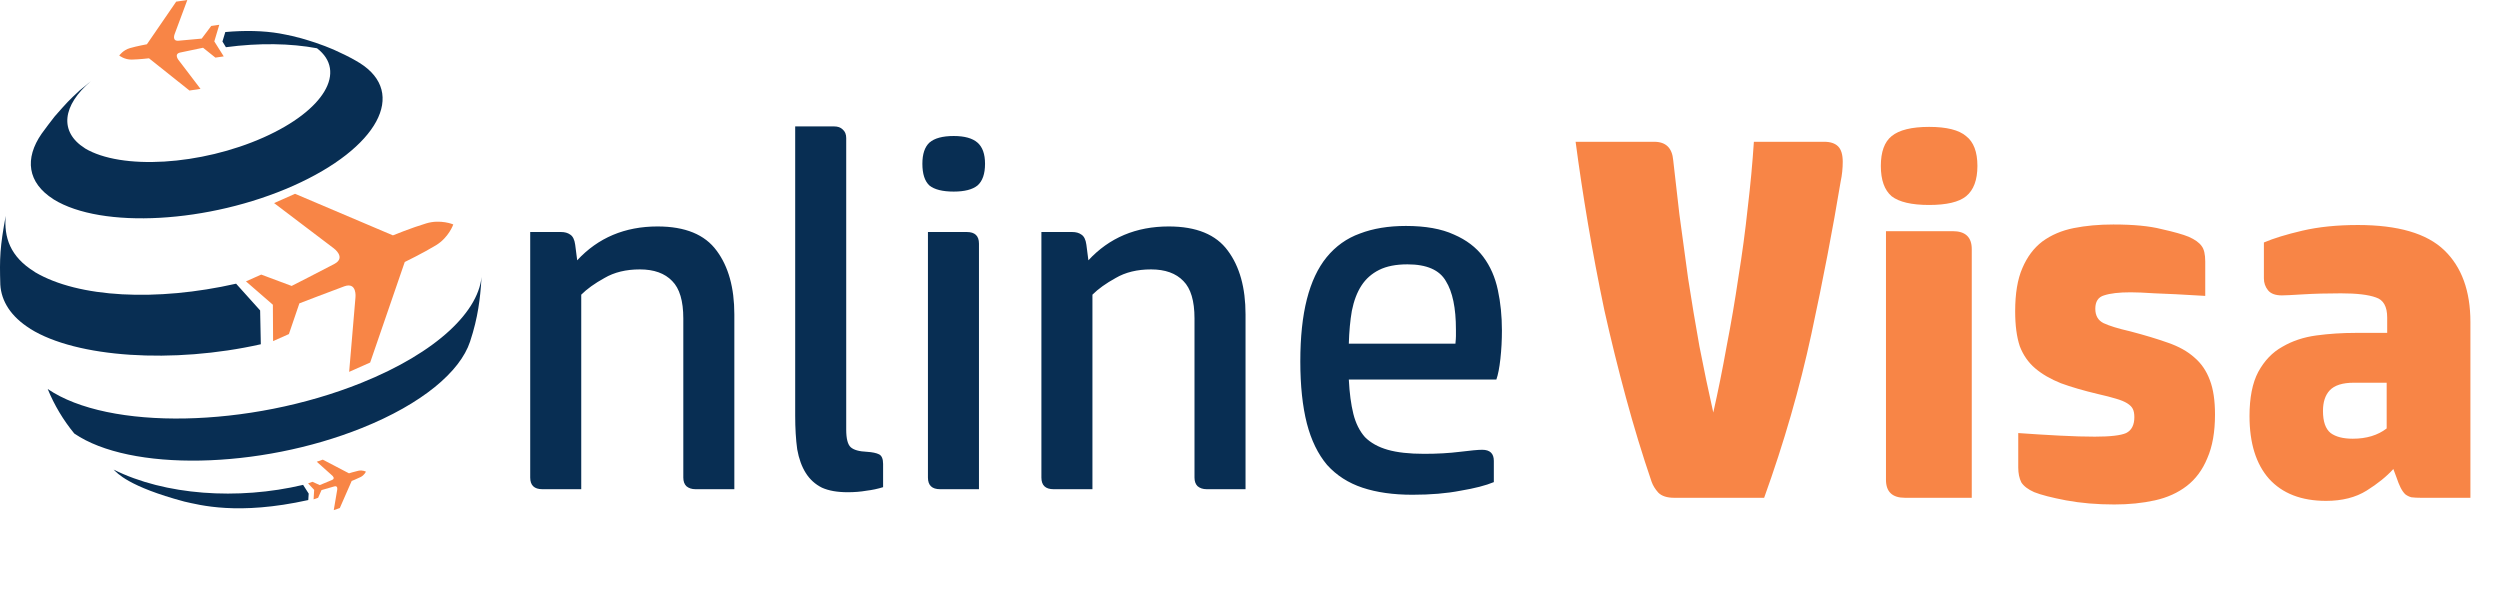<svg width="818" height="200" viewBox="0 0 818 200" fill="none" xmlns="http://www.w3.org/2000/svg">
<path d="M13.617 43.758C14.887 42.05 16.561 39.737 17.901 38.085C21.914 33.53 22.435 32.933 26.088 29.565C27.171 28.676 28.455 27.607 29.712 26.6C20.442 34.446 19.262 43.133 27.768 48.501C27.754 48.501 27.754 48.501 27.754 48.514C39.649 55.681 65.716 54.132 86.284 44.952C106.205 36.064 113.559 23.35 103.726 15.795C95.095 14.177 84.805 13.99 73.917 15.448L72.785 13.58L73.722 10.483C80.124 9.907 86.207 10.046 91.457 10.941C92.727 11.157 94.401 11.525 95.651 11.789C98.067 12.379 99.38 12.733 100.956 13.24C102.567 13.719 103.942 14.198 106.337 15.087C108.684 16.011 109.698 16.427 111.58 17.364C113.687 18.326 115.735 19.413 117.711 20.621C133.377 30.474 123.634 48.452 95.991 60.77C68.424 73.047 33.295 74.977 17.554 65.242C17.547 65.228 17.526 65.214 17.484 65.201H17.512C8.916 59.757 8.013 51.855 13.617 43.758ZM85.339 112.641L85.117 101.572L77.25 92.823C51.259 98.711 25.713 97.448 11.506 89.08C11.457 89.025 11.339 88.969 11.29 88.914C3.249 83.963 1.263 77.574 1.868 70.631C-0.014 80.789 -0.167 84.456 0.104 93.149C0.437 98.593 3.583 103.614 9.908 107.572L9.957 107.627C25.102 117.043 56.654 119.085 85.339 112.641ZM118.149 125.313C81.465 140.027 35.552 140.895 15.609 127.278C17.763 132.541 20.694 137.452 24.303 141.846C42.607 154.345 84.749 153.547 118.406 140.041C138.105 132.146 150.535 121.64 153.798 111.794L154.715 108.829C156.888 101.315 157.298 95.059 157.645 89.49C157.249 101.579 143.008 115.328 118.149 125.313ZM37.17 153.651C38.323 154.748 41.947 159.199 60.314 164.115C65.278 165.212 77.777 168.733 100.866 163.615L101.004 161.511L99.178 158.651C77.757 163.719 53.96 162.025 37.17 153.651Z" fill="#082E53"/>
<path d="M109.186 81.234L89.681 66.45L96.535 63.409L128.559 77.012C128.559 77.012 134.733 74.498 139.468 73.089C144.204 71.665 148.315 73.436 148.315 73.436C148.315 73.436 146.87 77.685 142.655 80.248C138.434 82.81 132.434 85.726 132.434 85.726L121.116 118.619L114.241 121.675L116.311 97.295C116.311 97.295 116.873 92.184 112.672 93.677C108.492 95.205 97.958 99.26 97.958 99.26L94.528 109.308L89.355 111.606L89.285 99.711L80.481 92.066L85.473 89.844L95.424 93.559C95.424 93.559 105.499 88.441 109.422 86.351C113.359 84.24 109.186 81.234 109.186 81.234Z" fill="#F88546"/>
<path d="M105.616 150.393L114.185 154.872C114.185 154.872 115.935 154.309 117.289 154.025C118.636 153.726 119.726 154.323 119.726 154.323C119.726 154.323 119.24 155.462 118.011 156.08C116.782 156.698 115.067 157.372 115.067 157.372L111.185 166.232L109.206 166.919L110.338 160.219C110.338 160.219 110.609 158.816 109.415 159.142C108.213 159.462 105.2 160.357 105.2 160.357L104.089 162.878L102.603 163.392L102.797 160.288L100.804 158.163L102.228 157.649L104.623 158.719C104.623 158.719 107.526 157.524 108.665 157.038C109.803 156.545 108.72 155.622 108.72 155.622L103.644 151.08L105.616 150.393Z" fill="#F88546"/>
<path d="M61.991 29.622L48.749 19.075C48.749 19.075 45.534 19.45 43.118 19.498C40.722 19.547 39.021 18.172 39.021 18.172C39.021 18.172 40.243 16.381 42.562 15.728C44.875 15.068 48.069 14.485 48.069 14.485L57.651 0.535L61.29 0L57.137 11.166C57.137 11.166 56.207 13.492 58.373 13.325C60.526 13.145 65.998 12.631 65.998 12.631L69.115 8.492L71.747 8.11L70.122 13.547L73.205 18.45L70.483 18.852L66.442 15.624C66.442 15.624 61.068 16.721 58.943 17.193C56.832 17.658 58.401 19.616 58.401 19.616L65.609 29.081L61.991 29.622Z" fill="#F88546"/>
<path d="M177.453 160.065C174.807 160.065 173.485 158.797 173.485 156.262V75.914H183.57C184.782 75.914 185.774 76.19 186.545 76.741C187.427 77.292 187.978 78.394 188.199 80.047L188.86 85.172C195.693 77.788 204.456 74.096 215.147 74.096C224.184 74.096 230.632 76.741 234.49 82.031C238.347 87.211 240.276 94.155 240.276 102.862V160.065H227.546C226.334 160.065 225.342 159.734 224.57 159.073C223.909 158.411 223.578 157.475 223.578 156.262V104.185C223.578 98.454 222.366 94.376 219.941 91.951C217.516 89.416 213.989 88.148 209.36 88.148C204.841 88.148 200.984 89.085 197.788 90.959C194.591 92.722 192.056 94.541 190.183 96.415V160.065H177.453ZM276.881 140.556C276.881 143.532 277.377 145.461 278.369 146.343C279.361 147.224 281.125 147.72 283.66 147.831C285.423 147.941 286.746 148.216 287.628 148.657C288.509 149.098 288.95 150.145 288.95 151.798V159.403C287.187 159.954 285.368 160.34 283.494 160.561C281.621 160.891 279.582 161.057 277.377 161.057C273.961 161.057 271.15 160.561 268.946 159.569C266.741 158.467 264.978 156.868 263.655 154.774C262.333 152.68 261.396 150.09 260.845 147.004C260.404 143.808 260.184 140.115 260.184 135.927V41.361H272.914C274.126 41.361 275.063 41.692 275.724 42.353C276.496 43.014 276.881 43.951 276.881 45.164V140.556ZM320.319 160.065H307.589C304.944 160.065 303.622 158.797 303.622 156.262V75.914H316.352C318.997 75.914 320.319 77.182 320.319 79.717V160.065ZM312.053 62.688C308.416 62.688 305.771 62.027 304.117 60.704C302.574 59.271 301.803 56.902 301.803 53.595C301.803 50.399 302.574 48.084 304.117 46.652C305.771 45.219 308.416 44.502 312.053 44.502C315.58 44.502 318.17 45.219 319.823 46.652C321.477 48.084 322.303 50.399 322.303 53.595C322.303 56.902 321.477 59.271 319.823 60.704C318.17 62.027 315.58 62.688 312.053 62.688ZM344.715 160.065C342.07 160.065 340.747 158.797 340.747 156.262V75.914H350.832C352.045 75.914 353.037 76.19 353.808 76.741C354.69 77.292 355.241 78.394 355.461 80.047L356.123 85.172C362.956 77.788 371.718 74.096 382.409 74.096C391.447 74.096 397.895 76.741 401.752 82.031C405.61 87.211 407.539 94.155 407.539 102.862V160.065H394.809C393.596 160.065 392.604 159.734 391.833 159.073C391.172 158.411 390.841 157.475 390.841 156.262V104.185C390.841 98.454 389.628 94.376 387.204 91.951C384.779 89.416 381.252 88.148 376.623 88.148C372.104 88.148 368.246 89.085 365.05 90.959C361.854 92.722 359.319 94.541 357.445 96.415V160.065H344.715ZM441.334 124.189C441.554 128.598 442.05 132.345 442.821 135.431C443.593 138.517 444.86 141.052 446.624 143.036C448.498 144.91 450.977 146.288 454.064 147.169C457.15 148.051 461.117 148.492 465.967 148.492C470.265 148.492 474.178 148.271 477.705 147.831C481.232 147.39 483.657 147.169 484.979 147.169C487.514 147.169 488.782 148.382 488.782 150.806V157.75C486.137 158.852 482.499 159.789 477.87 160.561C473.351 161.442 468.116 161.883 462.164 161.883C455.882 161.883 450.426 161.112 445.797 159.569C441.168 158.026 437.311 155.546 434.225 152.129C431.249 148.602 429.044 144.083 427.612 138.572C426.179 132.951 425.462 126.173 425.462 118.237C425.462 110.302 426.179 103.523 427.612 97.902C429.044 92.281 431.194 87.707 434.059 84.18C437.035 80.543 440.672 77.953 444.971 76.41C449.269 74.757 454.284 73.93 460.015 73.93C466.408 73.93 471.643 74.867 475.721 76.741C479.799 78.504 482.995 80.929 485.31 84.015C487.625 87.101 489.223 90.738 490.104 94.927C490.986 99.005 491.427 103.413 491.427 108.153C491.427 111.349 491.262 114.435 490.931 117.411C490.6 120.387 490.16 122.646 489.608 124.189H441.334ZM476.217 112.451C476.327 111.349 476.382 110.522 476.382 109.971C476.382 109.42 476.382 108.704 476.382 107.822C476.382 100.768 475.28 95.478 473.076 91.951C470.982 88.314 466.794 86.495 460.511 86.495C456.764 86.495 453.678 87.101 451.253 88.314C448.828 89.526 446.899 91.234 445.467 93.439C444.034 95.643 442.987 98.398 442.325 101.705C441.774 104.901 441.444 108.483 441.334 112.451H476.217Z" fill="#082E53"/>
<path d="M596.894 46.391C598.911 46.391 600.424 46.896 601.433 47.904C602.441 48.913 602.945 50.594 602.945 52.947C602.945 53.955 602.889 55.02 602.777 56.141C602.665 57.261 602.497 58.326 602.273 59.334C599.696 74.911 596.502 91.552 592.692 109.257C588.882 126.962 583.727 144.836 577.228 162.878H547.812C545.459 162.878 543.722 162.317 542.601 161.197C541.593 160.076 540.864 158.899 540.416 157.667C537.39 148.814 534.589 139.625 532.011 130.1C529.434 120.575 527.081 111.05 524.952 101.525C522.935 91.888 521.142 82.419 519.573 73.118C518.004 63.817 516.659 54.908 515.539 46.391H541.256C545.066 46.391 547.14 48.408 547.476 52.443C548.036 57.597 548.708 63.48 549.493 70.092C550.389 76.704 551.342 83.707 552.35 91.103C553.471 98.387 554.704 105.783 556.048 113.291C557.505 120.799 559.018 128.027 560.587 134.975C562.156 128.027 563.612 120.799 564.957 113.291C566.414 105.783 567.703 98.219 568.823 90.599C570.056 82.979 571.064 75.471 571.849 68.075C572.745 60.567 573.418 53.339 573.866 46.391H596.894ZM645.161 162.878H623.309C619.163 162.878 617.09 160.917 617.09 156.994V75.639H638.942C643.088 75.639 645.161 77.6 645.161 81.522V162.878ZM631.209 67.066C625.494 67.066 621.404 66.114 618.939 64.209C616.586 62.192 615.409 58.886 615.409 54.292C615.409 49.697 616.586 46.447 618.939 44.542C621.404 42.525 625.494 41.517 631.209 41.517C636.925 41.517 640.959 42.525 643.312 44.542C645.777 46.447 647.01 49.697 647.01 54.292C647.01 58.886 645.777 62.192 643.312 64.209C640.959 66.114 636.925 67.066 631.209 67.066ZM660.37 141.698C665.077 142.034 669.615 142.315 673.986 142.539C678.356 142.763 682.166 142.875 685.416 142.875C690.459 142.875 693.876 142.483 695.669 141.698C697.462 140.802 698.359 139.065 698.359 136.488C698.359 135.367 698.191 134.47 697.854 133.798C697.518 133.126 696.902 132.509 696.005 131.949C695.109 131.389 693.876 130.885 692.307 130.436C690.851 129.988 688.89 129.484 686.424 128.923C681.718 127.803 677.684 126.626 674.322 125.394C670.96 124.049 668.159 122.424 665.917 120.519C663.676 118.614 661.995 116.205 660.875 113.291C659.866 110.265 659.362 106.455 659.362 101.861C659.362 96.034 660.146 91.327 661.715 87.742C663.284 84.043 665.469 81.13 668.271 79.001C671.184 76.872 674.602 75.415 678.524 74.63C682.446 73.846 686.761 73.454 691.467 73.454C698.079 73.454 703.345 73.958 707.267 74.967C711.302 75.863 714.271 76.704 716.176 77.488C718.193 78.385 719.594 79.393 720.378 80.514C721.163 81.522 721.555 83.203 721.555 85.556V96.818C714.159 96.37 708.668 96.09 705.082 95.978C701.608 95.754 698.975 95.642 697.182 95.642C693.372 95.642 690.459 95.978 688.441 96.65C686.536 97.21 685.584 98.667 685.584 101.021C685.584 103.262 686.48 104.831 688.273 105.727C690.178 106.624 693.092 107.52 697.014 108.417C701.721 109.649 705.811 110.882 709.285 112.114C712.87 113.347 715.784 114.972 718.025 116.989C720.266 118.894 721.947 121.359 723.068 124.385C724.189 127.299 724.749 131.053 724.749 135.647C724.749 141.362 723.908 146.125 722.227 149.935C720.659 153.745 718.417 156.77 715.504 159.012C712.59 161.253 709.116 162.822 705.082 163.718C701.048 164.615 696.622 165.063 691.803 165.063C686.088 165.063 680.821 164.615 676.003 163.718C671.296 162.822 667.822 161.925 665.581 161.029C663.564 160.132 662.163 159.068 661.379 157.835C660.707 156.49 660.37 154.865 660.37 152.96V141.698ZM761.085 163.886C753.017 163.886 746.797 161.477 742.427 156.658C738.169 151.84 736.04 145.004 736.04 136.151C736.04 130.1 736.992 125.282 738.897 121.696C740.914 117.998 743.548 115.252 746.797 113.459C750.047 111.554 753.745 110.322 757.891 109.761C762.038 109.201 766.352 108.921 770.834 108.921H781.088V103.878C781.088 100.292 779.855 98.107 777.39 97.323C774.925 96.426 771.114 95.978 765.96 95.978C761.365 95.978 757.219 96.09 753.521 96.314C749.935 96.538 747.638 96.65 746.629 96.65C744.5 96.65 742.987 96.09 742.091 94.969C741.195 93.849 740.746 92.56 740.746 91.103V79.337C743.884 77.992 748.086 76.704 753.353 75.471C758.62 74.238 764.671 73.622 771.507 73.622C784.618 73.622 794.031 76.367 799.746 81.858C805.461 87.349 808.318 95.193 808.318 105.391V162.878H792.182C790.949 162.878 789.885 162.822 788.988 162.71C788.204 162.485 787.531 162.149 786.971 161.701C786.411 161.141 785.906 160.412 785.458 159.516C785.01 158.619 784.562 157.499 784.113 156.154L783.105 153.465C780.864 155.93 777.95 158.283 774.364 160.524C770.778 162.766 766.352 163.886 761.085 163.886ZM780.92 125.225H770.162C766.464 125.225 763.831 126.066 762.262 127.747C760.805 129.316 760.077 131.557 760.077 134.47C760.077 137.944 760.917 140.354 762.598 141.698C764.279 142.931 766.688 143.547 769.826 143.547C774.308 143.547 778.006 142.427 780.92 140.185V125.225Z" fill="#F88546"/>
</svg>
